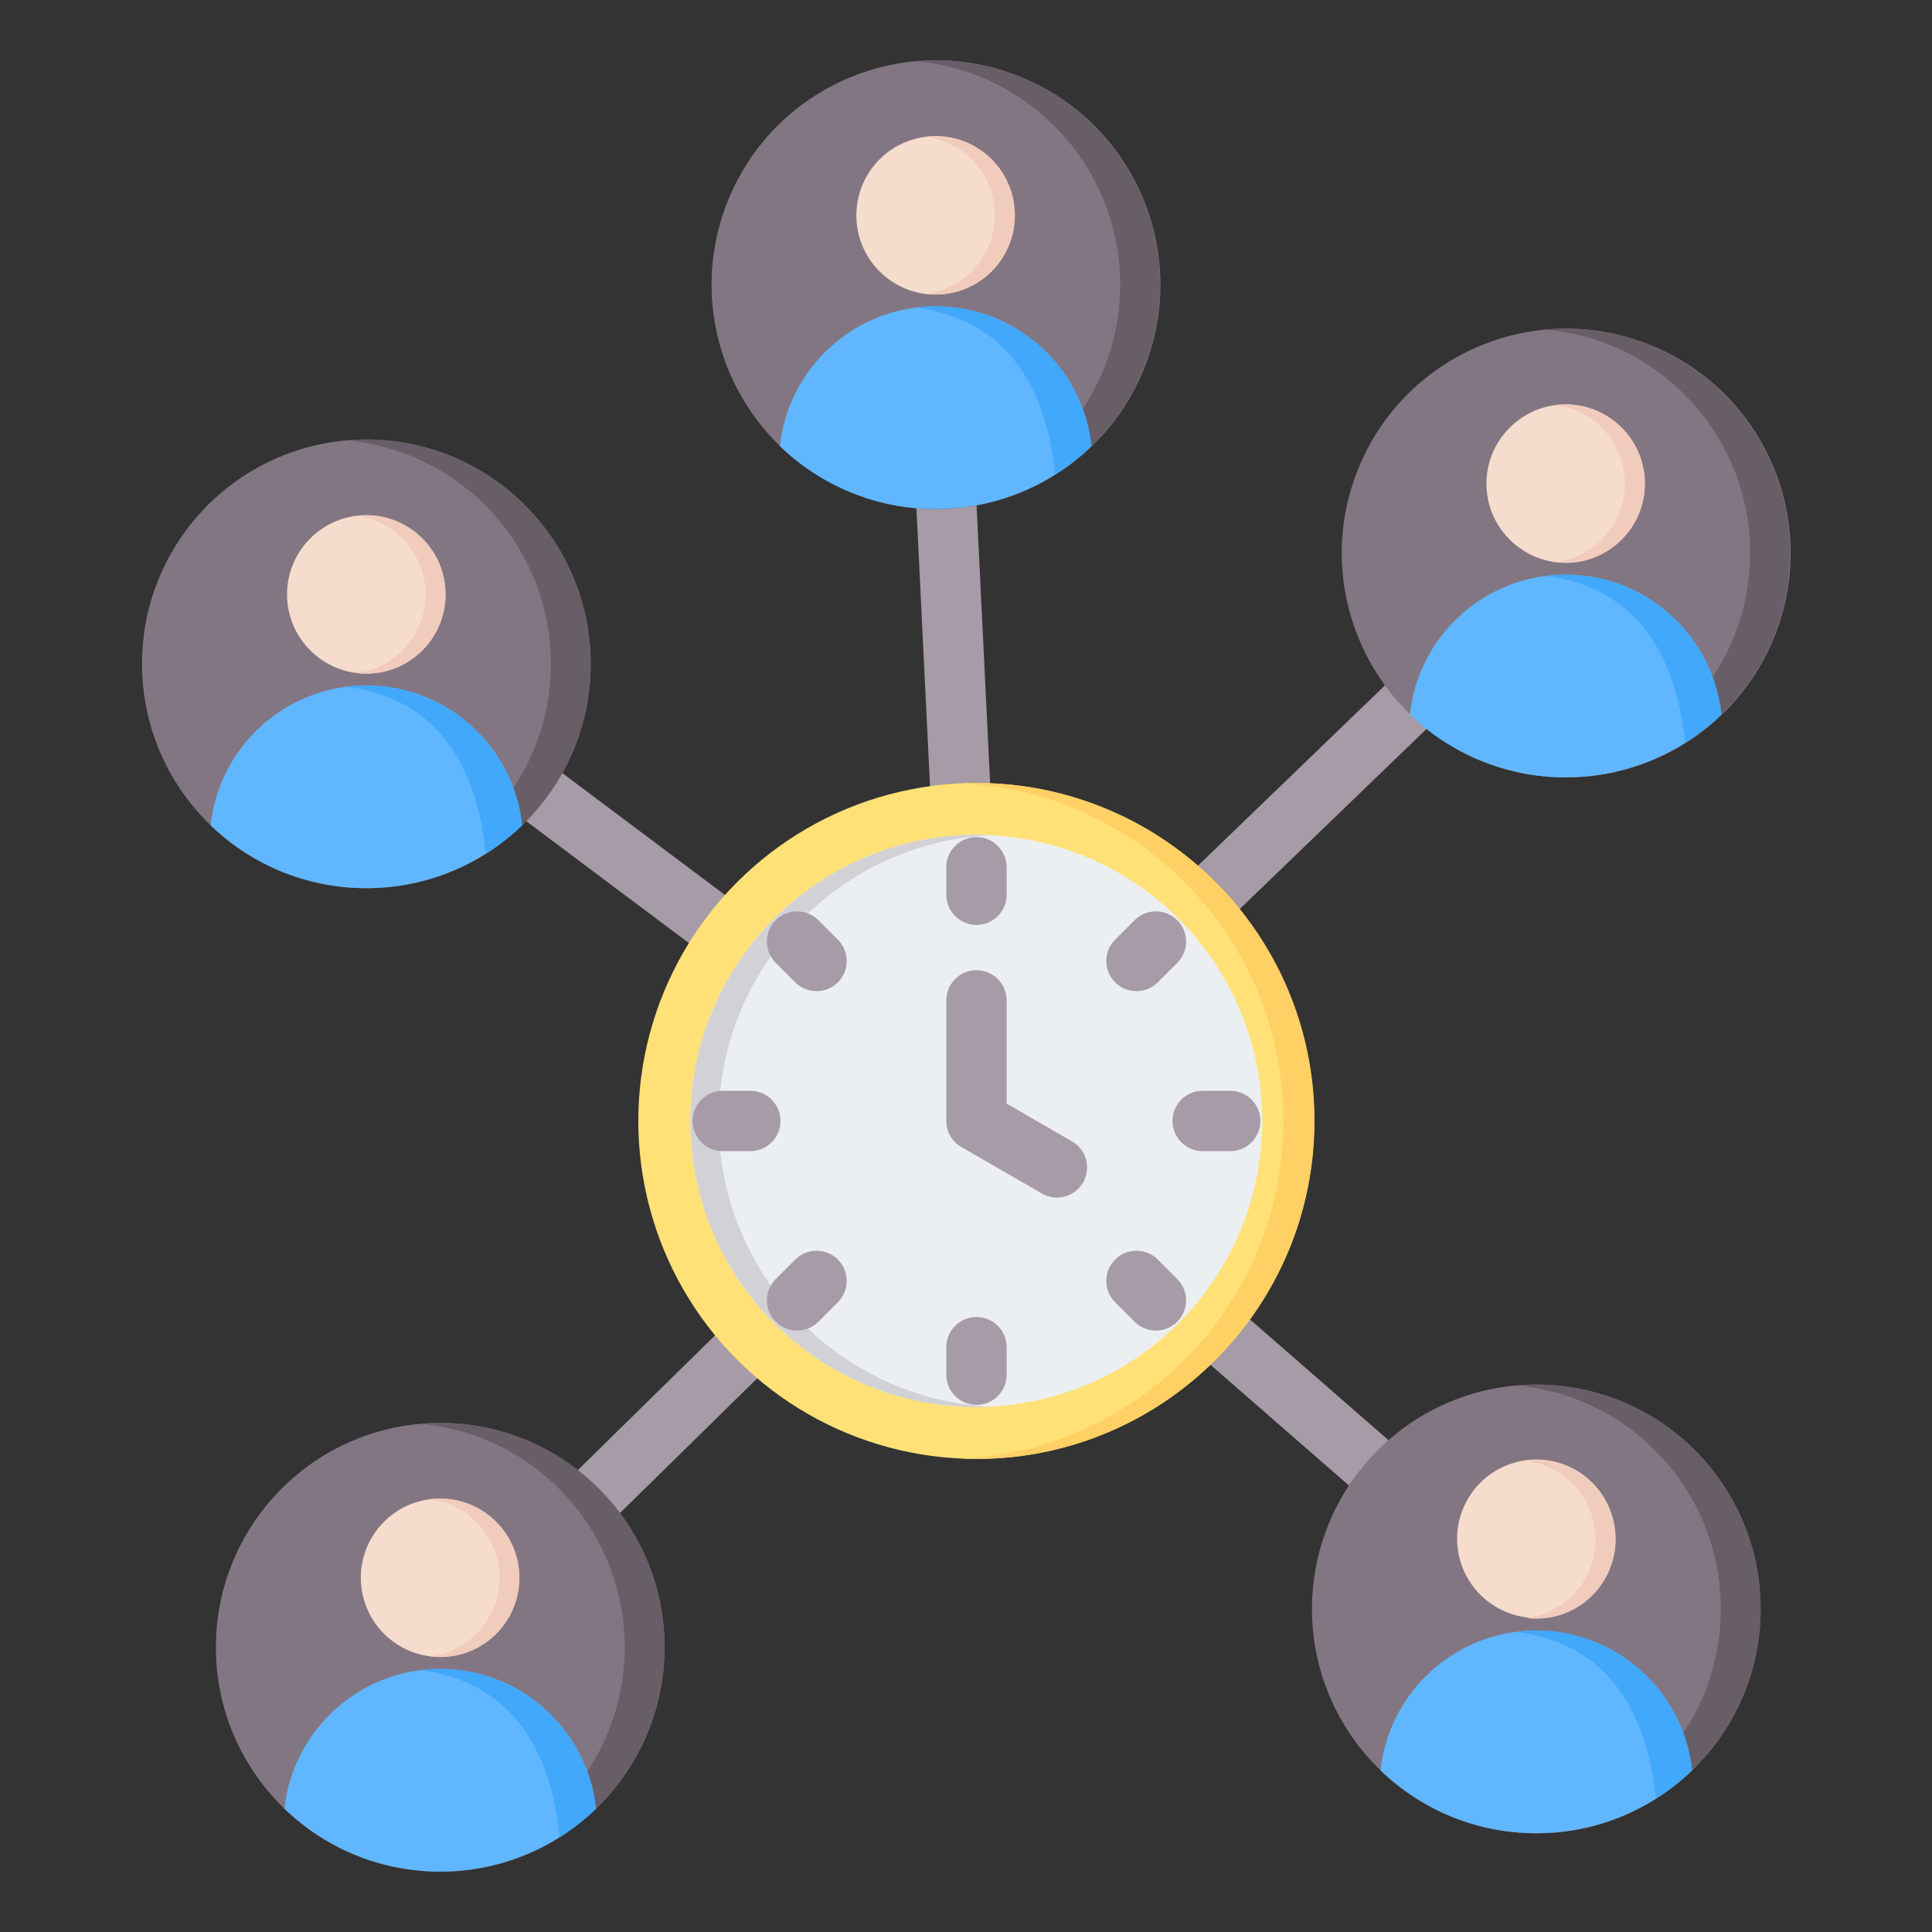 <svg id="Layer_1" enable-background="new 0 0 512 512" height="512" viewBox="0 0 512 512" width="512" xmlns="http://www.w3.org/2000/svg"><rect x="0" y="0" width="512" height="512" fill="#333333" stroke="none"/><g clip-rule="evenodd" fill-rule="evenodd"><path d="m90.631 450.923 155.938-153.05-154.262-115.574 9.563-12.75 148.115 110.97-9.994-204.693 15.937-.75 9.963 204.052 143.489-138.318 11.063 11.501-149.864 144.462 141.809 123.609-10.5 12.001-142.784-124.459-157.286 154.374z" fill="#a79ba7"/><g><ellipse cx="247.959" cy="75.451" fill="#837683" rx="59.45" ry="59.45" transform="matrix(.383 -.924 .924 .383 83.362 275.662)"/><path d="m296.84 75.451c0 12.161-3.651 23.469-9.918 32.888-2.418 3.635-5.226 6.989-8.364 10.001-9.492 9.114-22.003 15.106-35.884 16.329 1.741.153 3.504.232 5.285.232 2.889 0 5.729-.206 8.508-.604.359-.051.716-.106 1.072-.164 28.278-4.581 49.87-29.11 49.87-58.682 0-32.833-26.616-59.45-59.45-59.45-1.781 0-3.544.078-5.285.232 30.359 2.674 54.166 28.165 54.166 59.218z" fill="#685e68"/><path d="m247.96 81.184c-21.415 0-39.046 16.227-41.279 37.049 10.693 10.319 25.244 16.667 41.279 16.667 2.889 0 5.729-.206 8.508-.604 12.644-1.812 24.002-7.604 32.769-16.065-2.23-20.826-19.859-37.047-41.277-37.047z" fill="#60b7ff"/><path d="m242.676 81.518c24.712 3.14 34.671 21.839 36.961 44.248 3.456-2.181 6.672-4.708 9.6-7.533-2.229-20.827-19.858-37.048-41.276-37.048-1.791-.001-3.555.113-5.285.333z" fill="#41a8fc"/><ellipse cx="247.96" cy="57.056" fill="#f6dccd" rx="20.991" ry="20.991" transform="matrix(.707 -.707 .707 .707 32.281 192.046)"/><path d="m263.666 57.056c0 10.698-8.003 19.526-18.348 20.825.865.109 1.747.165 2.642.165 11.593 0 20.99-9.398 20.99-20.991 0-11.592-9.398-20.99-20.99-20.99-.895 0-1.777.056-2.642.165 10.345 1.299 18.348 10.128 18.348 20.826z" fill="#f1cbbc"/></g><g><ellipse cx="414.911" cy="146.56" fill="#837683" rx="59.45" ry="59.45" transform="matrix(.383 -.924 .924 .383 120.727 473.802)"/><path d="m463.792 146.56c0 12.161-3.651 23.469-9.918 32.888-2.419 3.635-5.226 6.989-8.364 10.001-9.492 9.114-22.003 15.106-35.884 16.329 1.741.153 3.504.232 5.285.232 2.889 0 5.729-.206 8.508-.604.359-.051.716-.106 1.072-.163 28.279-4.581 49.87-29.11 49.87-58.682 0-32.833-26.616-59.45-59.45-59.45-1.781 0-3.544.078-5.285.232 30.359 2.673 54.166 28.165 54.166 59.217z" fill="#685e68"/><path d="m414.912 152.294c-21.415 0-39.046 16.227-41.279 37.049 10.693 10.32 25.245 16.667 41.279 16.667 2.889 0 5.729-.206 8.508-.604 12.644-1.812 24.002-7.604 32.769-16.065-2.23-20.827-19.859-37.047-41.277-37.047z" fill="#60b7ff"/><path d="m409.628 152.627c24.712 3.14 34.671 21.839 36.961 44.248 3.456-2.181 6.672-4.708 9.599-7.533-2.229-20.827-19.857-37.048-41.276-37.048-1.79 0-3.554.113-5.284.333z" fill="#41a8fc"/><path d="m414.912 149.155c11.561 0 20.99-9.429 20.99-20.99s-9.429-20.991-20.99-20.991-20.99 9.429-20.99 20.991 9.429 20.99 20.99 20.99z" fill="#f6dccd"/><path d="m430.618 128.165c0 10.698-8.003 19.526-18.348 20.825.865.109 1.748.165 2.643.165 11.592 0 20.99-9.398 20.99-20.99s-9.398-20.99-20.99-20.99c-.895 0-1.777.056-2.643.165 10.345 1.299 18.348 10.127 18.348 20.825z" fill="#f1cbbc"/></g><g><circle cx="97.088" cy="175.924" fill="#837683" r="59.45"/><path d="m145.969 175.924c0 12.161-3.651 23.469-9.918 32.888-2.419 3.635-5.226 6.989-8.364 10.001-9.492 9.114-22.003 15.106-35.884 16.329 1.741.153 3.504.232 5.285.232 2.889 0 5.729-.206 8.508-.604.359-.051.716-.106 1.072-.163 28.278-4.581 49.87-29.11 49.87-58.682 0-32.833-26.617-59.45-59.45-59.45-1.781 0-3.544.078-5.285.232 30.359 2.673 54.166 28.165 54.166 59.217z" fill="#685e68"/><path d="m97.089 181.657c-21.415 0-39.046 16.227-41.279 37.049 10.693 10.32 25.244 16.667 41.279 16.667 2.889 0 5.729-.206 8.508-.604 12.644-1.812 24.002-7.604 32.769-16.065-2.23-20.826-19.859-37.047-41.277-37.047z" fill="#60b7ff"/><path d="m91.805 181.991c24.712 3.14 34.671 21.839 36.961 44.248 3.456-2.181 6.673-4.708 9.6-7.533-2.229-20.827-19.858-37.048-41.276-37.048-1.791-.001-3.555.113-5.285.333z" fill="#41a8fc"/><ellipse cx="97.089" cy="157.529" fill="#f6dccd" rx="20.991" ry="20.991" transform="matrix(.707 -.707 .707 .707 -82.953 114.791)"/><path d="m112.795 157.529c0 10.698-8.003 19.526-18.348 20.825.865.109 1.747.165 2.642.165 11.593 0 20.99-9.398 20.99-20.99s-9.398-20.99-20.99-20.99c-.895 0-1.777.056-2.642.165 10.345 1.299 18.348 10.127 18.348 20.825z" fill="#f1cbbc"/></g><g><circle cx="116.664" cy="436.549" fill="#837683" r="59.45"/><path d="m165.544 436.549c0 12.161-3.651 23.469-9.918 32.888-2.419 3.635-5.226 6.988-8.364 10.001-9.492 9.114-22.003 15.106-35.884 16.329 1.741.153 3.504.232 5.285.232 2.889 0 5.729-.206 8.508-.604.358-.051.716-.106 1.072-.164 28.278-4.581 49.87-29.11 49.87-58.682 0-32.833-26.617-59.45-59.45-59.45-1.781 0-3.544.078-5.285.232 30.359 2.674 54.166 28.166 54.166 59.218z" fill="#685e68"/><path d="m116.664 442.283c-21.415 0-39.046 16.227-41.279 37.049 10.693 10.319 25.244 16.667 41.279 16.667 2.889 0 5.729-.206 8.508-.604 12.644-1.812 24.002-7.604 32.769-16.065-2.23-20.826-19.858-37.047-41.277-37.047z" fill="#60b7ff"/><path d="m111.38 442.616c24.712 3.14 34.671 21.839 36.961 44.248 3.456-2.181 6.673-4.708 9.6-7.533-2.229-20.827-19.858-37.048-41.276-37.048-1.791 0-3.554.113-5.285.333z" fill="#41a8fc"/><ellipse cx="116.664" cy="418.155" fill="#f6dccd" rx="20.991" ry="20.991" transform="matrix(.707 -.707 .707 .707 -261.51 204.969)"/><path d="m132.37 418.154c0 10.698-8.003 19.526-18.348 20.825.865.109 1.747.165 2.642.165 11.593 0 20.99-9.398 20.99-20.991 0-11.592-9.398-20.99-20.99-20.99-.895 0-1.777.056-2.642.165 10.345 1.3 18.348 10.129 18.348 20.826z" fill="#f1cbbc"/></g><g><circle cx="407.138" cy="426.382" fill="#837683" r="59.45"/><path d="m456.019 426.382c0 12.161-3.651 23.469-9.917 32.888-2.419 3.635-5.226 6.988-8.364 10.001-9.492 9.114-22.003 15.106-35.884 16.329 1.741.153 3.504.232 5.285.232 2.889 0 5.729-.206 8.508-.604.359-.051.716-.106 1.072-.164 28.278-4.581 49.87-29.11 49.87-58.682 0-32.833-26.616-59.45-59.45-59.45-1.781 0-3.544.078-5.285.232 30.358 2.674 54.165 28.166 54.165 59.218z" fill="#685e68"/><path d="m407.139 432.116c-21.416 0-39.046 16.227-41.279 37.049 10.693 10.32 25.245 16.667 41.279 16.667 2.889 0 5.729-.206 8.508-.604 12.644-1.812 24.002-7.604 32.769-16.065-2.23-20.827-19.859-37.047-41.277-37.047z" fill="#60b7ff"/><path d="m401.855 432.449c24.712 3.14 34.671 21.839 36.961 44.248 3.456-2.181 6.673-4.708 9.6-7.533-2.229-20.827-19.858-37.048-41.276-37.048-1.791 0-3.555.113-5.285.333z" fill="#41a8fc"/><ellipse cx="407.139" cy="407.987" fill="#f6dccd" rx="20.991" ry="20.991" transform="matrix(.973 -.23 .23 .973 -82.845 104.456)"/><path d="m422.845 407.987c0 10.698-8.003 19.526-18.348 20.825.865.109 1.748.165 2.642.165 11.592 0 20.99-9.398 20.99-20.991 0-11.592-9.398-20.99-20.99-20.99-.895 0-1.777.056-2.642.165 10.345 1.3 18.348 10.128 18.348 20.826z" fill="#f1cbbc"/></g><g><ellipse cx="258.78" cy="297.065" fill="#ffe177" rx="89.576" ry="89.576" transform="matrix(.707 -.707 .707 .707 -134.262 269.994)"/><path d="m258.78 207.489c49.47 0 89.576 40.106 89.576 89.576s-40.105 89.576-89.576 89.576c-1.382 0-2.756-.036-4.123-.098 47.556-2.156 85.452-41.39 85.452-89.478s-37.896-87.322-85.452-89.478c1.367-.062 2.741-.098 4.123-.098z" fill="#ffd064"/><ellipse cx="258.78" cy="297.065" fill="#eceff1" rx="75.811" ry="75.811" transform="matrix(.707 -.707 .707 .707 -134.262 269.994)"/><path d="m258.78 221.254c1.257 0 2.506.032 3.747.093-40.128 1.954-72.064 35.107-72.064 75.719s31.936 73.765 72.064 75.718c-1.242.06-2.491.093-3.747.093-41.868 0-75.811-33.943-75.811-75.811 0-41.869 33.943-75.812 75.811-75.812z" fill="#d1d1d6"/><path d="m250.78 265.115c0-4.418 3.582-8 8-8s8 3.582 8 8v27.354l17.332 10.007c3.814 2.209 5.116 7.092 2.906 10.906-2.209 3.814-7.092 5.115-10.906 2.906l-20.829-12.026c-2.666-1.298-4.503-4.033-4.503-7.197zm49.887-21.25c3.124-3.124 8.189-3.124 11.312 0 3.124 3.124 3.124 8.189 0 11.312l-5.154 5.154c-3.124 3.124-8.189 3.124-11.312 0-3.124-3.124-3.124-8.189 0-11.312zm-49.887-14.037c0-4.418 3.582-8 8-8s8 3.582 8 8v7.288c0 4.418-3.582 8-8 8s-8-3.582-8-8zm-45.2 25.35c-3.124-3.124-3.124-8.189 0-11.312 3.124-3.124 8.189-3.124 11.312 0l5.154 5.154c3.124 3.124 3.124 8.189 0 11.312-3.124 3.124-8.189 3.124-11.312 0zm-14.037 49.887c-4.418 0-8-3.582-8-8s3.582-8 8-8h7.288c4.418 0 8 3.582 8 8s-3.582 8-8 8zm134.474-16c4.418 0 8 3.582 8 8s-3.582 8-8 8h-7.288c-4.418 0-8-3.582-8-8s3.582-8 8-8zm-14.037 49.887c3.124 3.124 3.124 8.189 0 11.312-3.124 3.124-8.189 3.124-11.312 0l-5.154-5.153c-3.124-3.124-3.124-8.189 0-11.312 3.124-3.124 8.189-3.124 11.312 0zm-45.2 25.35c0 4.418-3.582 8-8 8s-8-3.582-8-8v-7.288c0-4.418 3.582-8 8-8s8 3.582 8 8zm-49.887-14.037c-3.124 3.124-8.189 3.124-11.312 0-3.124-3.124-3.124-8.189 0-11.312l5.154-5.153c3.124-3.124 8.189-3.124 11.312 0 3.124 3.124 3.124 8.189 0 11.312z" fill="#a79ba7"/></g></g></svg>